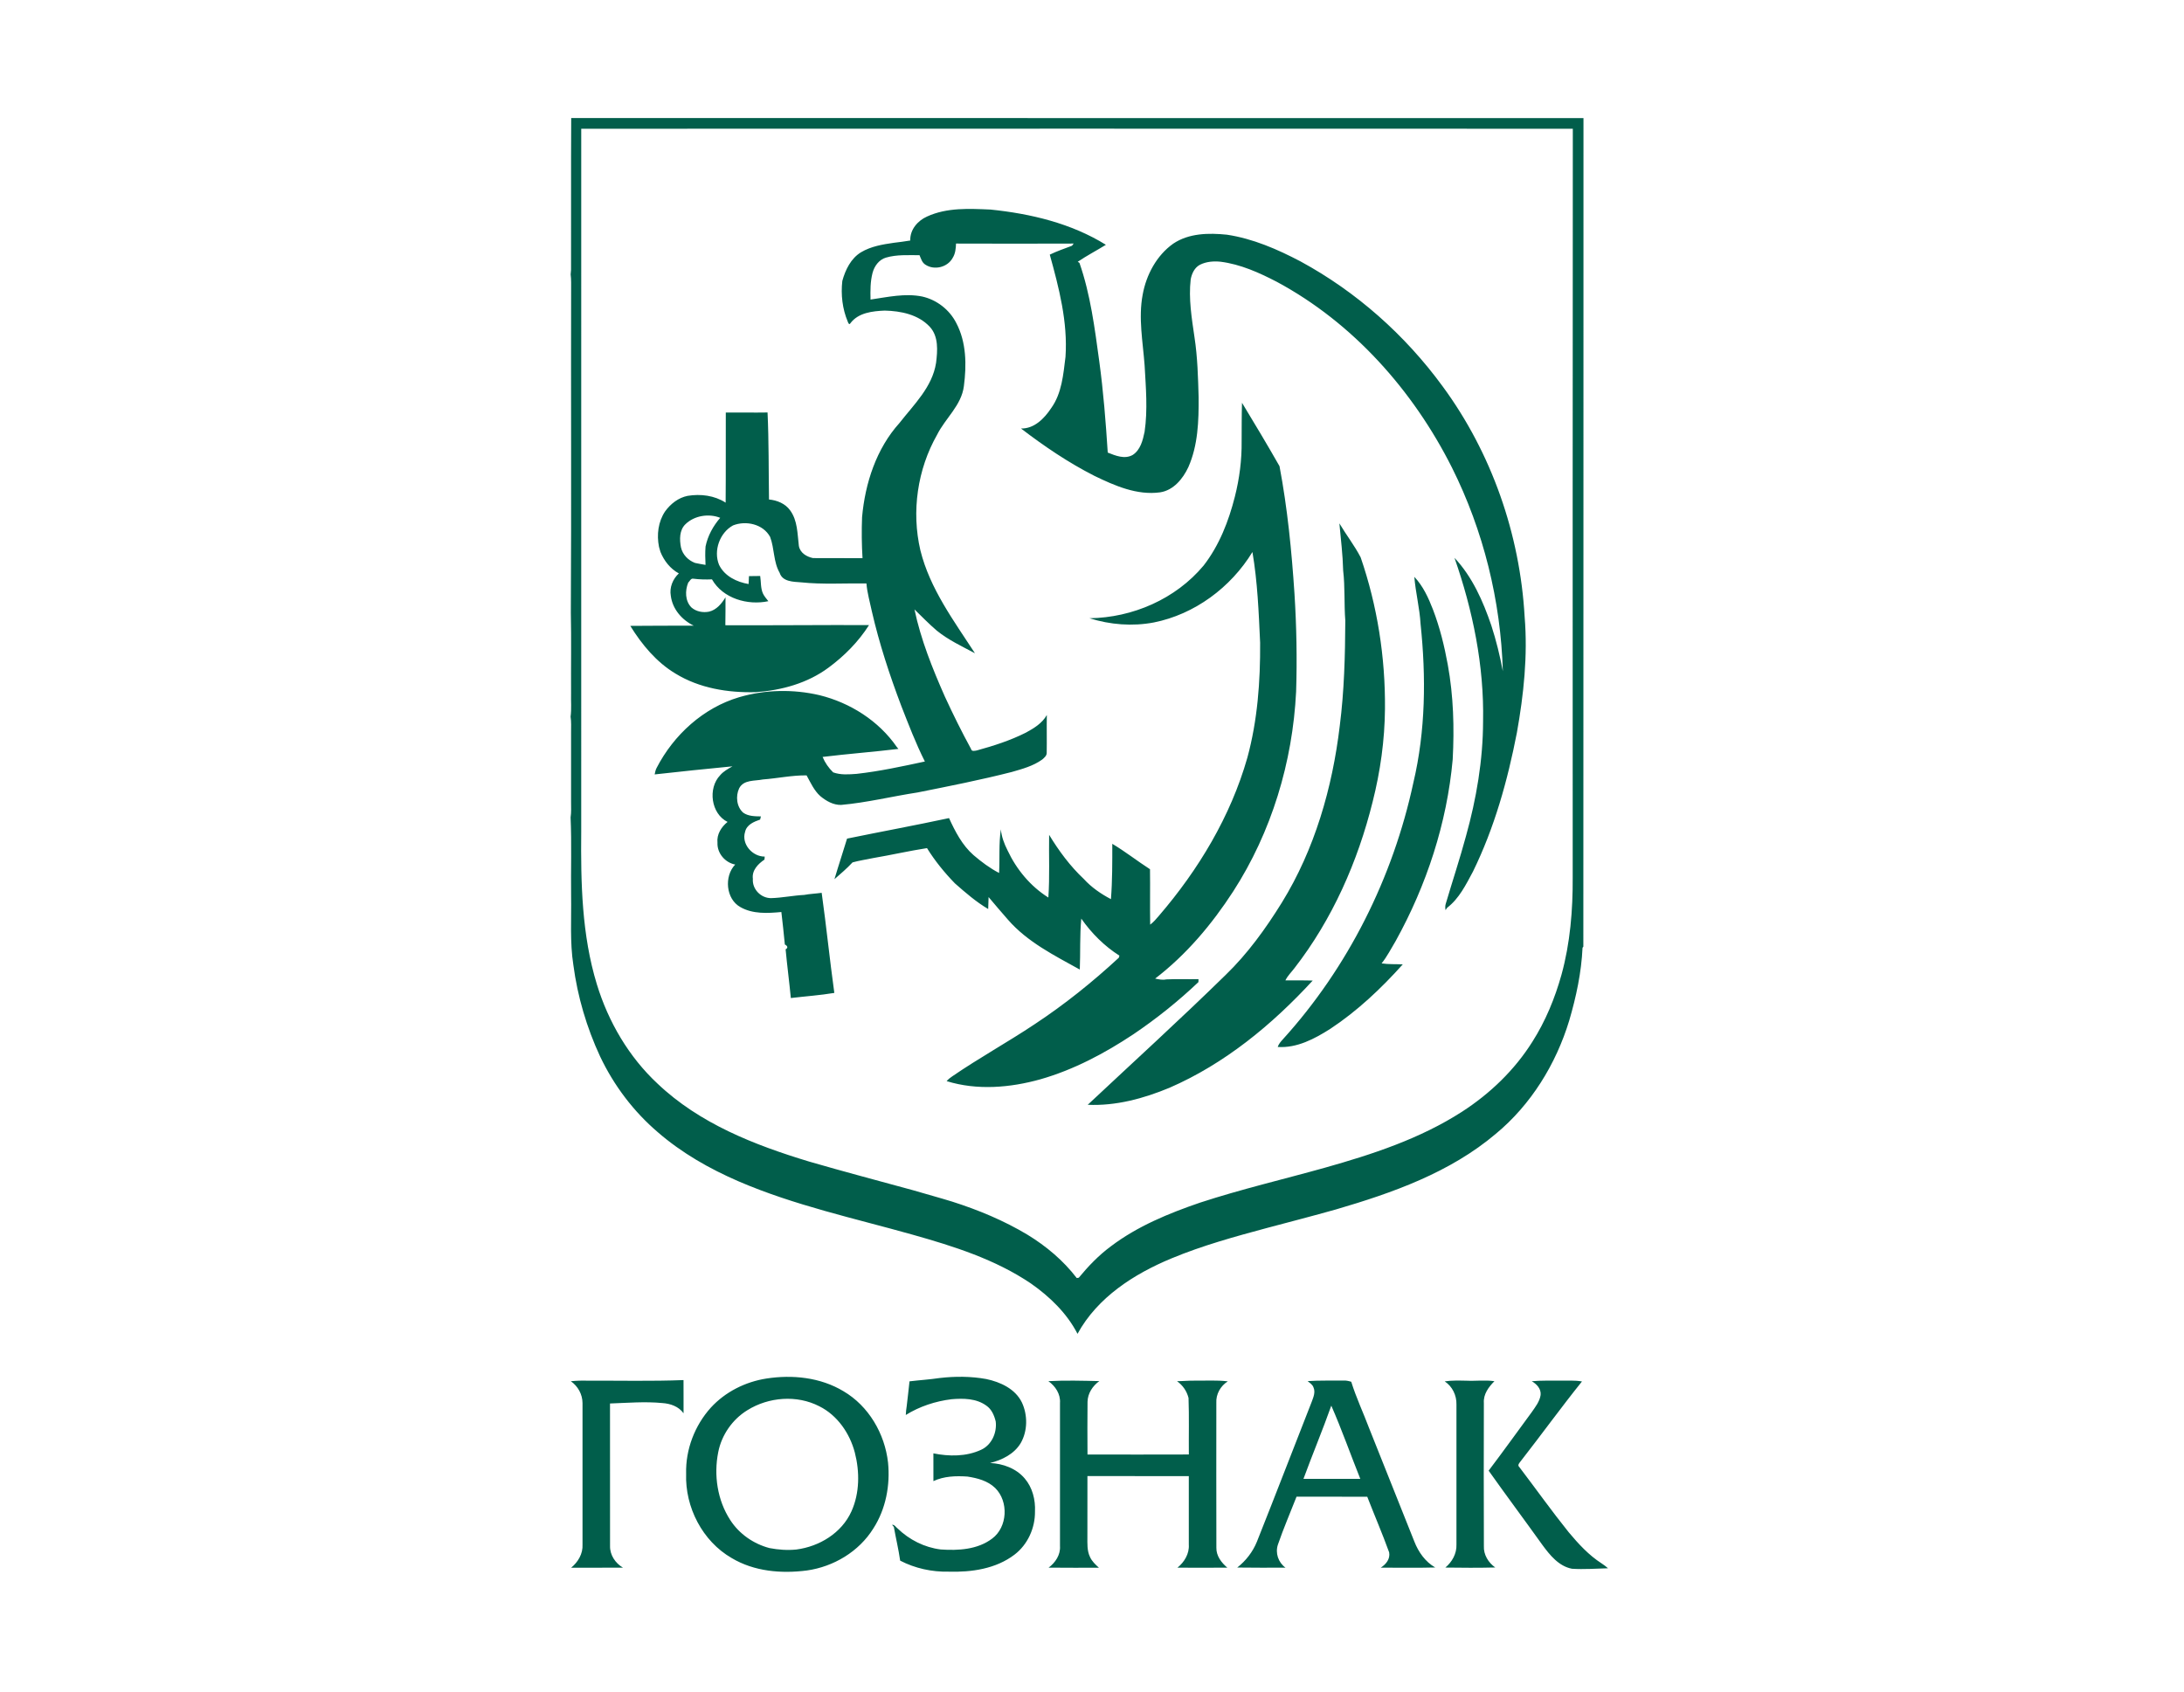 <svg width="111" height="86" viewBox="0 0 111 86" fill="none" xmlns="http://www.w3.org/2000/svg">
    <path fill-rule="evenodd" clip-rule="evenodd" d="M29.023 13.712C29.031 11.142 29.015 8.57 29.031 6C46.18 6.003 63.33 5.999 80.479 6.003C80.471 20.041 80.484 34.079 80.472 48.118L80.431 48.172C80.374 49.428 80.108 50.67 79.754 51.875C79.079 54.096 77.809 56.153 76.023 57.631C73.694 59.602 70.772 60.635 67.894 61.476C66.731 61.803 65.562 62.106 64.394 62.416C62.754 62.857 61.109 63.31 59.537 63.964C57.642 64.751 55.781 65.936 54.764 67.797C54.224 66.746 53.347 65.904 52.393 65.237C50.579 64.011 48.471 63.346 46.388 62.759C43.417 61.922 40.377 61.271 37.529 60.043C36.061 59.407 34.65 58.605 33.434 57.55C32.2 56.497 31.197 55.17 30.499 53.697C29.818 52.23 29.353 50.656 29.141 49.051C28.959 47.89 29.045 46.712 29.026 45.543C29.009 44.211 29.058 42.877 29 41.549C29.041 41.284 29.023 41.016 29.024 40.749C29.024 39.576 29.024 38.402 29.024 37.229C29.023 36.962 29.041 36.693 29 36.428C29.053 36.031 29.013 35.63 29.024 35.234C29.015 33.872 29.042 32.509 29.012 31.148C29.044 25.549 29.013 19.949 29.027 14.349C29.028 14.215 29.018 14.08 29.003 13.947C29.008 13.889 29.018 13.77 29.023 13.712ZM29.541 6.544C29.54 18.452 29.541 30.361 29.54 42.269C29.516 44.872 29.568 47.526 30.335 50.032C30.919 51.941 31.96 53.721 33.418 55.079C35.552 57.111 38.352 58.202 41.116 59.039C42.87 59.549 44.636 60.014 46.396 60.496C47.062 60.692 47.731 60.873 48.394 61.077C49.722 61.5 51.021 62.039 52.222 62.76C53.174 63.341 54.042 64.07 54.725 64.962C54.75 64.958 54.802 64.95 54.827 64.946C55.313 64.357 55.844 63.804 56.458 63.35C57.813 62.324 59.4 61.674 60.991 61.129C63.078 60.446 65.217 59.947 67.329 59.356C69.744 58.676 72.171 57.883 74.301 56.511C75.723 55.594 76.979 54.391 77.885 52.946C78.549 51.902 79.026 50.742 79.36 49.548C79.804 47.937 79.941 46.258 79.931 44.592C79.93 31.908 79.926 19.226 79.937 6.544C63.138 6.537 46.341 6.54 29.541 6.544ZM47.114 11.007C46.64 11.218 46.244 11.675 46.264 12.225C45.989 12.272 45.712 12.307 45.435 12.34C44.861 12.422 44.269 12.519 43.762 12.822C43.247 13.133 42.965 13.714 42.81 14.28C42.731 14.976 42.813 15.698 43.085 16.344C43.105 16.404 43.16 16.543 43.223 16.427C43.627 15.89 44.349 15.813 44.967 15.787C45.782 15.806 46.67 15.984 47.252 16.607C47.709 17.096 47.652 17.825 47.575 18.443C47.384 19.678 46.445 20.563 45.716 21.499C44.541 22.801 43.969 24.554 43.814 26.288C43.787 26.982 43.794 27.679 43.837 28.372C42.998 28.368 42.159 28.37 41.32 28.367C40.995 28.298 40.661 28.104 40.601 27.744C40.526 27.134 40.54 26.457 40.157 25.94C39.91 25.595 39.493 25.427 39.084 25.389C39.062 23.914 39.078 22.438 39.01 20.966C38.302 20.979 37.595 20.961 36.888 20.969C36.882 22.495 36.894 24.022 36.88 25.549C36.31 25.181 35.605 25.095 34.946 25.204C34.479 25.298 34.082 25.609 33.805 25.991C33.451 26.513 33.37 27.184 33.493 27.795C33.518 27.879 33.543 27.964 33.566 28.051C33.751 28.508 34.068 28.912 34.502 29.146C34.194 29.43 34.018 29.86 34.093 30.281C34.176 30.96 34.663 31.516 35.259 31.802C34.184 31.803 33.11 31.803 32.034 31.813C32.623 32.765 33.364 33.659 34.329 34.236C35.545 34.985 37.004 35.218 38.408 35.182C39.717 35.091 41.043 34.729 42.111 33.934C42.912 33.343 43.631 32.618 44.168 31.772C41.734 31.763 39.301 31.791 36.865 31.78C36.867 31.306 36.88 30.833 36.873 30.361C36.679 30.679 36.418 30.998 36.041 31.089C35.73 31.153 35.377 31.088 35.137 30.872C34.816 30.544 34.812 30.019 34.978 29.614C35.056 29.544 35.11 29.385 35.24 29.415C35.553 29.454 35.869 29.462 36.185 29.448C36.742 30.427 38.008 30.782 39.051 30.558C38.956 30.434 38.848 30.317 38.779 30.174C38.651 29.894 38.683 29.575 38.636 29.277C38.446 29.283 38.256 29.284 38.066 29.284C38.061 29.418 38.053 29.551 38.047 29.686C37.448 29.587 36.819 29.284 36.544 28.706C36.251 27.989 36.582 27.074 37.255 26.706C37.909 26.446 38.787 26.635 39.141 27.292C39.365 27.883 39.303 28.558 39.626 29.117C39.768 29.57 40.316 29.57 40.705 29.599C41.811 29.716 42.926 29.639 44.036 29.657C44.075 30.138 44.213 30.603 44.311 31.073C44.687 32.711 45.212 34.31 45.806 35.879C46.179 36.832 46.546 37.792 47.006 38.707C45.859 38.954 44.709 39.203 43.544 39.334C43.144 39.363 42.73 39.399 42.345 39.259C42.117 39.035 41.93 38.771 41.808 38.474C43.09 38.317 44.378 38.221 45.661 38.066C45.642 38.044 45.602 37.998 45.584 37.975C44.662 36.638 43.209 35.72 41.653 35.336C40.313 35.023 38.889 35.05 37.568 35.438C35.752 35.975 34.242 37.347 33.373 39.031C33.317 39.134 33.297 39.25 33.272 39.363C34.588 39.218 35.908 39.077 37.227 38.952C37.005 39.079 36.772 39.204 36.602 39.403C35.963 40.07 36.136 41.363 36.978 41.778C36.663 42.029 36.42 42.411 36.465 42.831C36.44 43.368 36.853 43.847 37.366 43.944C36.794 44.536 36.889 45.7 37.632 46.108C38.261 46.467 39.017 46.422 39.712 46.357C39.78 46.907 39.833 47.457 39.889 48.008C40.012 48.068 40.079 48.174 39.928 48.253C40.005 49.079 40.114 49.903 40.194 50.729C40.93 50.641 41.673 50.59 42.404 50.469C42.169 48.776 41.998 47.075 41.761 45.381C41.464 45.423 41.165 45.433 40.87 45.488C40.309 45.517 39.754 45.635 39.194 45.651C38.68 45.658 38.221 45.198 38.264 44.67C38.205 44.238 38.53 43.909 38.854 43.692C38.856 43.653 38.863 43.576 38.866 43.539C38.25 43.546 37.67 42.908 37.868 42.284C37.947 41.918 38.32 41.765 38.633 41.658C38.642 41.618 38.662 41.537 38.672 41.497C38.369 41.492 38.036 41.492 37.777 41.311C37.435 41.017 37.381 40.464 37.566 40.072C37.794 39.621 38.358 39.705 38.771 39.619C39.513 39.564 40.251 39.402 40.994 39.412C41.198 39.78 41.373 40.181 41.691 40.466C41.989 40.713 42.352 40.922 42.748 40.913C44.057 40.797 45.337 40.479 46.636 40.28C48.236 39.96 49.838 39.644 51.419 39.24C51.954 39.086 52.51 38.938 52.97 38.606C53.07 38.52 53.197 38.417 53.198 38.274C53.209 37.63 53.193 36.987 53.204 36.343C52.971 36.761 52.547 37.018 52.142 37.238C51.351 37.637 50.503 37.909 49.651 38.143C49.544 38.161 49.384 38.217 49.351 38.065C48.877 37.196 48.437 36.308 48.022 35.407C47.389 33.977 46.801 32.512 46.477 30.975C46.849 31.339 47.213 31.713 47.61 32.053C48.197 32.53 48.887 32.851 49.551 33.204C48.478 31.552 47.261 29.924 46.778 27.974C46.316 25.999 46.627 23.856 47.627 22.098C48.049 21.253 48.866 20.608 48.989 19.624C49.129 18.554 49.118 17.399 48.604 16.423C48.26 15.742 47.611 15.24 46.874 15.073C45.996 14.895 45.113 15.1 44.244 15.226C44.233 14.774 44.231 14.314 44.346 13.873C44.437 13.526 44.675 13.197 45.029 13.094C45.583 12.932 46.163 12.973 46.734 12.971C46.808 13.144 46.862 13.35 47.033 13.453C47.481 13.752 48.156 13.59 48.417 13.112C48.556 12.894 48.58 12.633 48.589 12.38C50.581 12.385 52.575 12.389 54.568 12.38L54.482 12.492C54.103 12.636 53.719 12.765 53.354 12.943C53.822 14.631 54.274 16.37 54.153 18.14C54.042 19.032 53.967 19.993 53.426 20.744C53.08 21.269 52.562 21.798 51.891 21.78C53.067 22.68 54.298 23.515 55.619 24.186C56.656 24.688 57.786 25.187 58.963 25.025C59.641 24.921 60.119 24.34 60.397 23.744C60.889 22.633 60.928 21.389 60.919 20.191C60.89 19.174 60.864 18.154 60.71 17.148C60.569 16.174 60.403 15.187 60.516 14.2C60.572 13.904 60.713 13.596 60.993 13.454C61.312 13.296 61.681 13.267 62.033 13.303C63.047 13.431 63.994 13.858 64.895 14.326C68.761 16.405 71.82 19.841 73.795 23.769C75.395 26.97 76.275 30.531 76.381 34.117C76.232 33.331 76.043 32.553 75.796 31.794C75.374 30.555 74.828 29.315 73.923 28.354C74.853 31.017 75.434 33.836 75.376 36.671C75.371 38.641 75.036 40.601 74.509 42.493C74.198 43.645 73.822 44.777 73.484 45.921C73.445 46.03 73.45 46.147 73.467 46.261C73.489 46.229 73.531 46.168 73.553 46.137C74.158 45.677 74.506 44.964 74.86 44.306C75.952 42.08 76.625 39.667 77.096 37.235C77.441 35.299 77.651 33.323 77.489 31.357C77.252 27.158 75.81 23.025 73.326 19.645C71.415 17.027 68.936 14.828 66.101 13.289C64.922 12.669 63.676 12.127 62.354 11.929C61.433 11.835 60.426 11.848 59.628 12.385C58.787 12.981 58.26 13.962 58.076 14.972C57.849 16.167 58.087 17.379 58.174 18.576C58.237 19.697 58.337 20.828 58.173 21.947C58.083 22.38 57.961 22.874 57.566 23.126C57.159 23.355 56.694 23.161 56.3 23.004C56.201 21.452 56.079 19.904 55.869 18.364C55.638 16.68 55.423 14.971 54.862 13.361C54.84 13.348 54.797 13.32 54.775 13.306C55.236 12.993 55.733 12.735 56.206 12.443C54.445 11.35 52.384 10.861 50.346 10.652C49.269 10.605 48.125 10.541 47.114 11.007ZM34.835 26.648C34.524 26.95 34.534 27.426 34.609 27.821C34.693 28.192 34.974 28.479 35.321 28.612C35.499 28.648 35.676 28.686 35.858 28.713C35.842 28.4 35.835 28.087 35.859 27.777C35.972 27.23 36.244 26.738 36.604 26.32C36.029 26.089 35.287 26.203 34.835 26.648ZM63.105 22.433C63.116 23.378 62.994 24.324 62.762 25.241C62.447 26.491 61.965 27.727 61.171 28.748C59.749 30.451 57.559 31.396 55.371 31.425C56.427 31.754 57.553 31.846 58.643 31.639C60.711 31.227 62.552 29.865 63.654 28.059C63.914 29.579 63.974 31.131 64.045 32.67C64.058 34.634 63.913 36.615 63.395 38.516C62.544 41.501 60.91 44.212 58.905 46.544C58.766 46.707 58.629 46.872 58.457 46.998C58.441 46.059 58.461 45.121 58.448 44.182C57.8 43.765 57.193 43.285 56.531 42.89C56.532 43.829 56.536 44.766 56.463 45.703C55.954 45.436 55.472 45.104 55.083 44.677C54.388 44.024 53.816 43.25 53.321 42.434C53.303 43.496 53.355 44.559 53.282 45.621C52.375 45.052 51.663 44.195 51.208 43.224C51.038 42.888 50.903 42.532 50.868 42.154C50.758 42.888 50.818 43.632 50.778 44.372C50.308 44.13 49.881 43.808 49.479 43.465C48.904 42.962 48.548 42.268 48.234 41.583C46.51 41.953 44.777 42.271 43.051 42.626C42.952 42.953 42.849 43.281 42.744 43.608C42.632 43.968 42.515 44.325 42.41 44.688C42.724 44.413 43.045 44.142 43.329 43.835C43.675 43.739 44.031 43.688 44.382 43.614C45.295 43.459 46.198 43.251 47.114 43.109C47.516 43.758 48.002 44.354 48.532 44.9C49.067 45.371 49.61 45.843 50.224 46.205C50.231 46.002 50.236 45.799 50.244 45.597C50.566 45.985 50.898 46.365 51.228 46.746C52.217 47.884 53.588 48.564 54.88 49.282C54.915 48.418 54.874 47.553 54.955 46.692C55.475 47.435 56.13 48.09 56.893 48.574C56.886 48.6 56.871 48.652 56.864 48.679C55.529 49.915 54.105 51.057 52.59 52.057C51.214 52.975 49.763 53.773 48.398 54.709C48.292 54.778 48.195 54.857 48.112 54.953C49.662 55.432 51.336 55.291 52.88 54.859C54.569 54.376 56.14 53.543 57.602 52.572C58.774 51.781 59.883 50.893 60.909 49.919C60.91 49.881 60.912 49.806 60.913 49.768C60.366 49.78 59.82 49.756 59.274 49.781C59.084 49.823 58.895 49.78 58.709 49.741C60.289 48.53 61.595 46.981 62.678 45.307C64.622 42.294 65.697 38.741 65.874 35.154C65.927 33.496 65.895 31.835 65.791 30.179C65.648 28.007 65.434 25.832 65.03 23.695C64.414 22.613 63.771 21.54 63.124 20.473C63.103 21.127 63.11 21.78 63.105 22.433ZM68.073 26.602C68.147 27.402 68.245 28.198 68.265 29.002C68.365 29.845 68.308 30.7 68.374 31.547C68.365 33.334 68.319 35.123 68.092 36.897C67.717 40.045 66.817 43.172 65.15 45.876C64.329 47.2 63.409 48.477 62.288 49.559C59.996 51.803 57.623 53.962 55.283 56.155C56.712 56.221 58.123 55.837 59.434 55.292C62.239 54.075 64.653 52.088 66.717 49.841C66.255 49.825 65.791 49.837 65.329 49.832C65.443 49.596 65.634 49.416 65.79 49.209C67.713 46.733 69.009 43.796 69.764 40.752C70.155 39.208 70.377 37.621 70.39 36.028C70.413 33.417 70.003 30.796 69.154 28.329C68.841 27.727 68.419 27.186 68.073 26.602ZM71.882 29.32C71.947 30.122 72.153 30.91 72.199 31.715C72.482 34.398 72.457 37.143 71.834 39.779C70.796 44.613 68.511 49.18 65.2 52.828C65.096 52.944 64.988 53.062 64.939 53.216C65.913 53.282 66.811 52.803 67.61 52.296C68.985 51.388 70.195 50.244 71.295 49.018C70.936 49.001 70.575 49.022 70.219 48.968C70.501 48.618 70.702 48.214 70.934 47.83C72.504 44.996 73.54 41.842 73.832 38.601C73.918 36.993 73.872 35.374 73.583 33.788C73.41 32.836 73.177 31.89 72.831 30.986C72.6 30.388 72.326 29.788 71.882 29.32ZM46.225 70.212C46.734 70.15 47.245 70.121 47.751 70.044C48.536 69.952 49.344 69.953 50.125 70.095C50.841 70.246 51.6 70.591 51.938 71.288C52.237 71.93 52.232 72.732 51.878 73.35C51.544 73.909 50.926 74.212 50.318 74.363C50.972 74.393 51.647 74.635 52.081 75.15C52.473 75.607 52.631 76.23 52.602 76.829C52.611 77.669 52.232 78.51 51.564 79.019C50.614 79.746 49.373 79.92 48.212 79.886C47.361 79.904 46.508 79.719 45.75 79.326C45.668 78.751 45.531 78.186 45.43 77.615L45.339 77.506C45.463 77.488 45.528 77.622 45.617 77.688C46.214 78.267 46.988 78.656 47.81 78.758C48.703 78.82 49.685 78.766 50.427 78.204C51.212 77.619 51.271 76.315 50.581 75.635C50.201 75.265 49.672 75.129 49.166 75.052C48.586 75.013 47.976 75.03 47.44 75.284C47.439 74.813 47.442 74.343 47.439 73.873C48.238 74.034 49.104 74.042 49.859 73.694C50.397 73.45 50.675 72.831 50.607 72.255C50.533 71.944 50.398 71.63 50.129 71.446C49.619 71.076 48.962 71.071 48.362 71.121C47.543 71.222 46.74 71.485 46.036 71.922C46.045 71.77 46.056 71.618 46.083 71.469C46.126 71.05 46.187 70.633 46.225 70.212ZM38.95 70.07C40.276 69.864 41.699 70.01 42.868 70.714C44.147 71.464 44.97 72.87 45.134 74.342C45.249 75.497 45.02 76.702 44.392 77.682C43.658 78.868 42.366 79.635 41.009 79.826C39.714 79.994 38.328 79.878 37.185 79.193C35.707 78.342 34.811 76.613 34.872 74.905C34.84 73.679 35.31 72.454 36.127 71.549C36.864 70.745 37.885 70.236 38.95 70.07ZM37.985 71.679C37.228 72.143 36.675 72.934 36.503 73.813C36.27 74.981 36.46 76.256 37.113 77.26C37.569 77.97 38.302 78.475 39.108 78.687C39.558 78.773 40.015 78.807 40.471 78.761C41.639 78.61 42.778 77.926 43.276 76.817C43.693 75.887 43.697 74.81 43.446 73.832C43.188 72.85 42.557 71.937 41.644 71.481C40.501 70.891 39.068 71.005 37.985 71.679ZM29.877 70.179C31.497 70.171 33.119 70.213 34.739 70.148C34.746 70.71 34.737 71.273 34.741 71.835C34.492 71.486 34.071 71.343 33.662 71.316C32.778 71.23 31.888 71.308 31.003 71.338C31.004 73.754 31 76.171 31.005 78.585C30.995 79.041 31.279 79.459 31.661 79.682C30.783 79.688 29.906 79.684 29.027 79.686C29.378 79.4 29.633 78.972 29.606 78.505C29.608 76.108 29.609 73.711 29.606 71.316C29.604 70.872 29.37 70.455 29.012 70.207C29.299 70.178 29.588 70.169 29.877 70.179ZM53.282 70.203C54.145 70.156 55.008 70.18 55.872 70.2C55.534 70.444 55.281 70.822 55.273 71.253C55.26 72.145 55.269 73.038 55.271 73.931C56.987 73.934 58.705 73.936 60.422 73.93C60.413 72.973 60.44 72.014 60.406 71.057C60.318 70.708 60.113 70.409 59.821 70.205C60.113 70.203 60.403 70.173 60.695 70.177C61.262 70.184 61.835 70.143 62.402 70.213C62.035 70.442 61.793 70.865 61.819 71.307C61.819 73.761 61.813 76.216 61.821 78.67C61.812 79.082 62.077 79.43 62.377 79.682C61.532 79.69 60.688 79.687 59.843 79.683C60.192 79.402 60.452 78.976 60.42 78.511C60.421 77.35 60.421 76.19 60.42 75.03C58.702 75.025 56.986 75.033 55.268 75.027C55.263 76.053 55.268 77.079 55.266 78.107C55.267 78.453 55.242 78.818 55.398 79.139C55.497 79.361 55.677 79.528 55.853 79.687C55 79.684 54.148 79.694 53.295 79.682C53.636 79.428 53.904 79.032 53.873 78.587C53.877 76.161 53.877 73.735 53.873 71.309C53.906 70.858 53.636 70.451 53.282 70.203ZM66.46 70.2C67.068 70.16 67.677 70.18 68.286 70.173C68.418 70.163 68.549 70.196 68.676 70.234C68.926 71.041 69.29 71.809 69.587 72.599C70.354 74.519 71.116 76.44 71.884 78.358C72.094 78.894 72.441 79.387 72.945 79.674C72.023 79.7 71.098 79.679 70.174 79.683C70.439 79.517 70.666 79.241 70.602 78.904C70.258 77.952 69.856 77.022 69.49 76.079C68.291 76.072 67.094 76.078 65.895 76.076C65.58 76.886 65.233 77.683 64.951 78.505C64.803 78.939 64.969 79.419 65.334 79.683C64.516 79.683 63.7 79.691 62.882 79.677C63.321 79.332 63.672 78.881 63.883 78.359C64.825 75.994 65.738 73.615 66.67 71.244C66.754 71.017 66.864 70.759 66.757 70.521C66.71 70.376 66.57 70.294 66.46 70.2ZM67.662 71.448C67.218 72.7 66.704 73.925 66.247 75.17C67.21 75.17 68.173 75.173 69.136 75.169C68.64 73.93 68.197 72.67 67.662 71.448ZM73.426 70.214C73.791 70.16 74.159 70.173 74.528 70.179C75.002 70.203 75.481 70.135 75.953 70.205C75.659 70.5 75.386 70.863 75.416 71.308C75.409 73.732 75.408 76.159 75.417 78.584C75.395 79.024 75.646 79.428 75.995 79.674C75.15 79.695 74.303 79.69 73.458 79.678C73.802 79.391 74.04 78.971 74.023 78.509C74.026 76.135 74.026 73.762 74.023 71.389C74.035 70.924 73.814 70.469 73.426 70.214ZM77.85 70.207C78.1 70.348 78.333 70.593 78.301 70.906C78.251 71.24 78.034 71.512 77.848 71.78C77.118 72.77 76.403 73.772 75.659 74.752C76.554 76.017 77.483 77.258 78.385 78.52C78.768 79.043 79.224 79.61 79.892 79.738C80.502 79.778 81.116 79.73 81.726 79.714C81.624 79.623 81.514 79.54 81.4 79.466C80.75 79.049 80.221 78.472 79.727 77.881C78.861 76.802 78.058 75.674 77.221 74.573C77.1 74.469 77.232 74.349 77.295 74.263C78.341 72.923 79.339 71.543 80.403 70.218C80.028 70.15 79.646 70.184 79.267 70.175C78.795 70.182 78.32 70.162 77.85 70.207Z" fill="#015E4B"/>
</svg>
